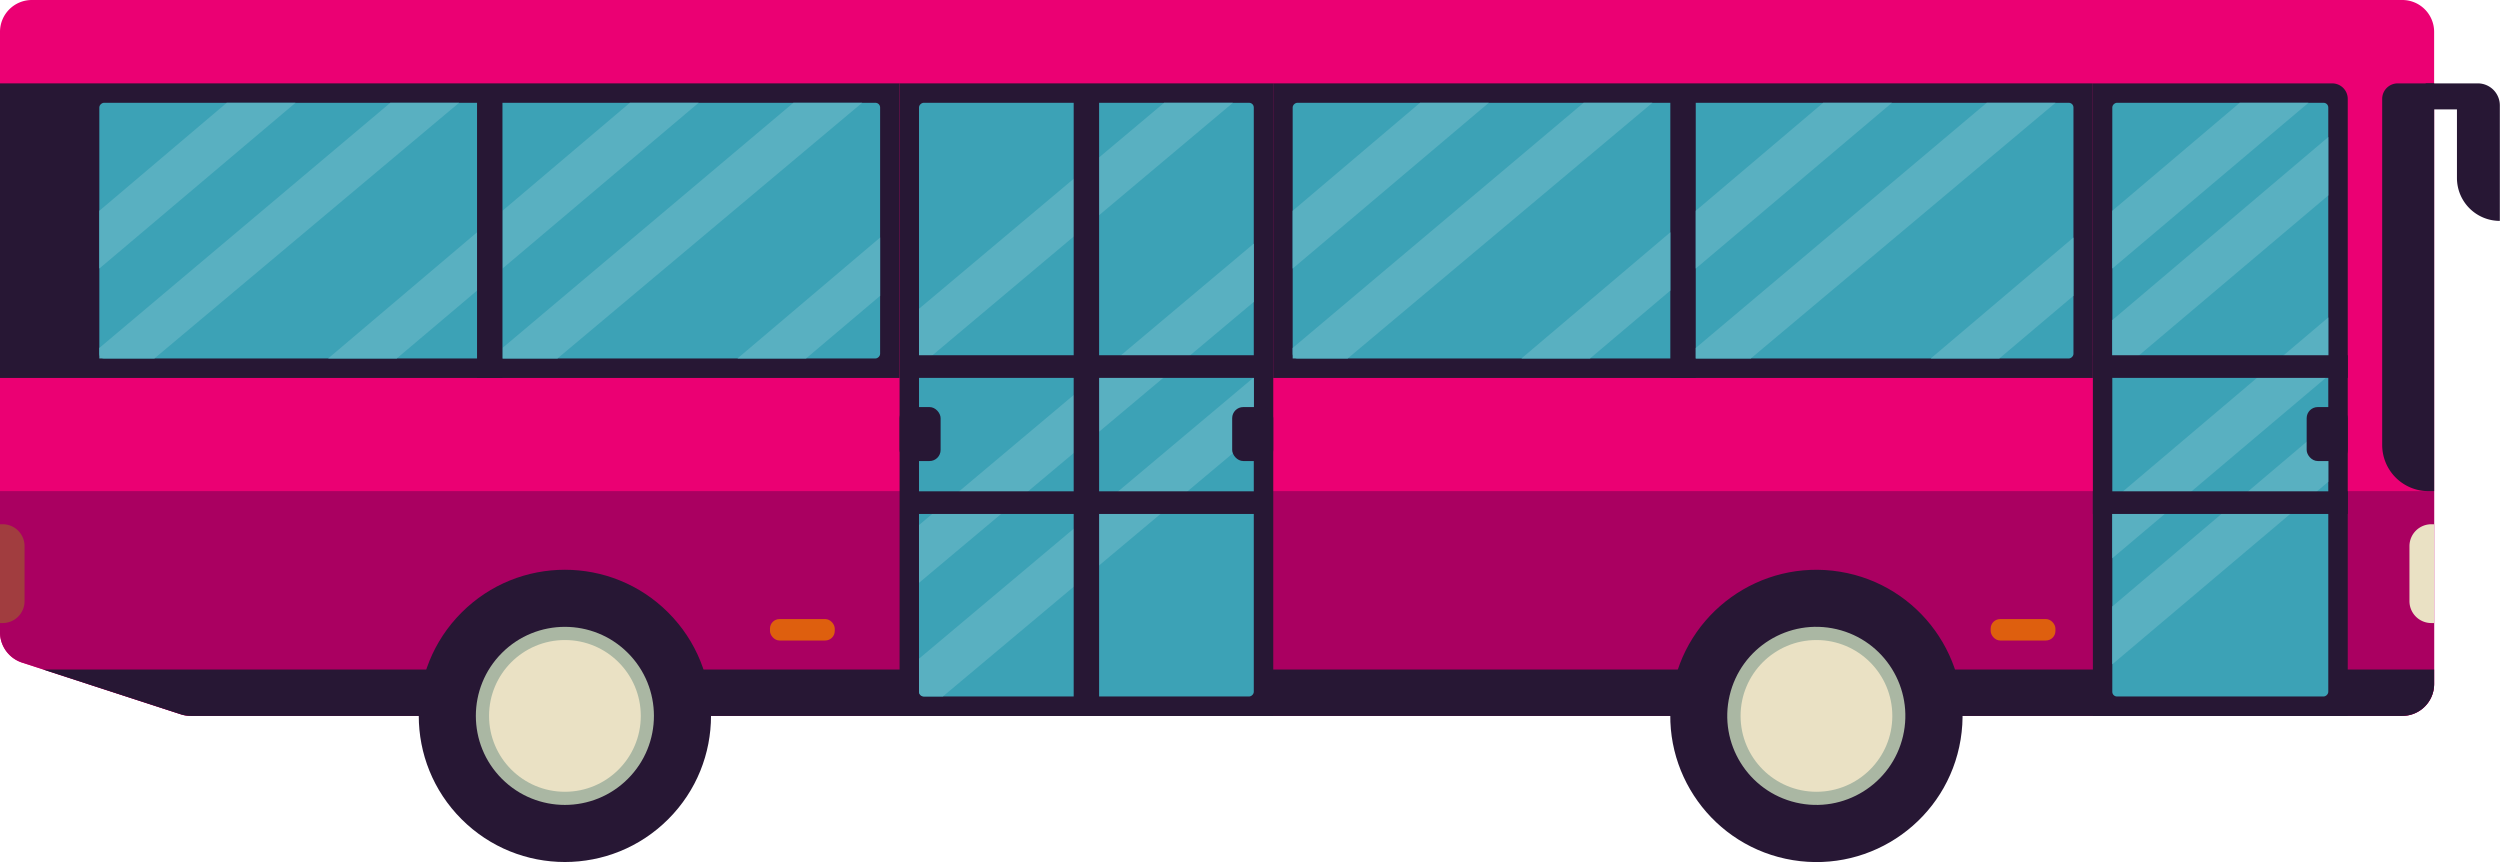 <?xml version="1.0" encoding="UTF-8"?> <svg xmlns="http://www.w3.org/2000/svg" viewBox="0 0 432.67 149.2"> <title>bus2</title> <g id="Слой_2" data-name="Слой 2"> <g id="OBJECTS"> <path d="M415.76,123.9H33a5.56,5.56,0,0,1-1.71-.27L3.8,114.68A5.53,5.53,0,0,1,0,109.44V5.51A5.51,5.51,0,0,1,5.51,0H415.76a5.51,5.51,0,0,1,5.51,5.51V118.4A5.51,5.51,0,0,1,415.76,123.9Z" fill="#eb0073"></path> <path d="M0,85v24.41a5.53,5.53,0,0,0,3.8,5.24l27.51,8.95a5.56,5.56,0,0,0,1.71.27H415.76a5.51,5.51,0,0,0,5.51-5.5V85Z" fill="#aa0061"></path> <path d="M7.46,115.87l23.85,7.76a5.56,5.56,0,0,0,1.71.27H415.76a5.51,5.51,0,0,0,5.51-5.5v-2.53Z" fill="#271734"></path> <path d="M415,14.43h6.28a0,0,0,0,1,0,0V85a0,0,0,0,1,0,0h-1a8,8,0,0,1-8-8V17.11A2.69,2.69,0,0,1,415,14.43Z" fill="#271734"></path> <path d="M362.21,14.43h41.42a2.69,2.69,0,0,1,2.69,2.69V123.9a0,0,0,0,1,0,0H362.21a0,0,0,0,1,0,0V14.43A0,0,0,0,1,362.21,14.43Z" fill="#271734"></path> <rect x="332.89" y="50.48" width="102.75" height="37.38" rx="0.81" transform="translate(315.09 453.43) rotate(-90)" fill="#3ca2b6"></rect> <polygon points="365.57 65.41 402.95 33.82 402.95 23.72 365.57 55.4 365.57 65.41" fill="#59b0c1"></polygon> <polygon points="365.57 96.62 402.95 65.03 402.95 54.94 365.57 86.61 365.57 96.62" fill="#59b0c1"></polygon> <polygon points="365.57 114.97 402.95 83.38 402.95 73.28 365.57 104.96 365.57 114.97" fill="#59b0c1"></polygon> <polygon points="387.62 17.79 365.57 36.48 365.57 46.48 399.52 17.79 387.62 17.79" fill="#59b0c1"></polygon> <rect x="155.69" y="14.43" width="64.67" height="109.48" fill="#271734"></rect> <rect x="136.64" y="40.2" width="102.75" height="57.94" rx="0.81" transform="translate(118.85 257.18) rotate(-90)" fill="#3ca2b6"></rect> <polygon points="159.05 100.87 216.99 52.25 216.99 42.16 159.05 90.87 159.05 100.87" fill="#59b0c1"></polygon> <path d="M159.05,114v5.66a.87.87,0,0,0,.86.86h3.29L217,75.4V65.31Z" fill="#59b0c1"></path> <polygon points="201.47 17.79 159.05 53.44 159.05 63.44 213.37 17.79 201.47 17.79" fill="#59b0c1"></polygon> <rect x="220.35" y="14.43" width="141.85" height="50.98" fill="#271734"></rect> <rect x="269.15" y="-27.65" width="44.25" height="135.13" rx="0.81" transform="translate(331.2 -251.36) rotate(90)" fill="#3ca2b6"></rect> <rect y="14.43" width="155.69" height="50.98" fill="#271734"></rect> <rect x="62.63" y="-27.65" width="44.25" height="135.13" rx="0.81" transform="translate(124.67 -44.84) rotate(90)" fill="#3ca2b6"></rect> <polygon points="109.01 17.79 86.96 36.48 86.96 46.48 120.91 17.79 109.01 17.79" fill="#59b0c1"></polygon> <polygon points="139.5 62.04 152.32 51.2 152.32 41.11 127.63 62.04 139.5 62.04" fill="#59b0c1"></polygon> <polygon points="68.66 62.04 82.56 50.29 82.56 40.2 56.79 62.04 68.66 62.04" fill="#59b0c1"></polygon> <polygon points="137.31 17.79 86.96 60.22 86.96 62.04 96.48 62.04 149.21 17.79 137.31 17.79" fill="#59b0c1"></polygon> <polygon points="39.24 17.79 17.19 36.48 17.19 46.48 51.14 17.79 39.24 17.79" fill="#59b0c1"></polygon> <polygon points="67.55 17.79 17.19 60.22 17.19 62.04 26.72 62.04 79.45 17.79 67.55 17.79" fill="#59b0c1"></polygon> <circle cx="314.37" cy="123.9" r="25.29" transform="translate(141.34 414.15) rotate(-80.71)" fill="#271734"></circle> <circle cx="314.37" cy="123.9" r="15.41" transform="translate(121.98 401.7) rotate(-76.81)" fill="#aab7a3"></circle> <circle cx="314.37" cy="123.9" r="13.13" fill="#eae1c4"></circle> <circle cx="97.77" cy="123.9" r="25.29" transform="translate(-58.98 105.42) rotate(-45)" fill="#271734"></circle> <circle cx="97.77" cy="123.9" r="15.41" transform="translate(-58.98 105.42) rotate(-45)" fill="#aab7a3"></circle> <circle cx="97.77" cy="123.9" r="13.13" fill="#eae1c4"></circle> <path d="M420.81,90.73h.46a0,0,0,0,1,0,0v17.1a0,0,0,0,1,0,0h-.46A3.79,3.79,0,0,1,417,104V94.52A3.79,3.79,0,0,1,420.81,90.73Z" fill="#eae1c4"></path> <path d="M3.79,90.73h.46a0,0,0,0,1,0,0v17.1a0,0,0,0,1,0,0H3.79A3.79,3.79,0,0,1,0,104V94.52A3.79,3.79,0,0,1,3.79,90.73Z" transform="translate(4.25 198.56) rotate(180)" fill="#a13d3f"></path> <rect x="344.52" y="107.14" width="11.21" height="3.71" rx="1.65" fill="#de5f0e"></rect> <rect x="133.26" y="107.14" width="11.21" height="3.71" rx="1.65" fill="#de5f0e"></rect> <rect x="185.82" y="14.99" width="4.4" height="108.36" fill="#271734"></rect> <rect x="289.08" y="14.99" width="4.4" height="50.42" fill="#271734"></rect> <rect x="82.56" y="14.99" width="4.4" height="50.42" fill="#271734"></rect> <polyline points="213.25 85.03 218.48 85.03 218.48 88.95 157.65 88.95 157.65 85.03 213.25 85.03" fill="#271734"></polyline> <rect x="157.65" y="61.48" width="60.83" height="3.92" fill="#271734"></rect> <rect x="362.21" y="85.03" width="44.11" height="3.92" fill="#271734"></rect> <rect x="362.21" y="61.48" width="44.11" height="3.92" fill="#271734"></rect> <path d="M419.83,14.43h9a3.81,3.81,0,0,1,3.81,3.8v20h0a7.42,7.42,0,0,1-7.42-7.41V18.93H418Z" fill="#271734"></path> <rect x="399.21" y="70.45" width="7.1" height="9.34" rx="1.92" fill="#271734"></rect> <rect x="213.25" y="70.45" width="7.1" height="9.34" rx="1.92" fill="#271734"></rect> <rect x="155.69" y="70.45" width="7.1" height="9.34" rx="1.92" fill="#271734"></rect> <polygon points="315.53 17.79 293.48 36.48 293.48 46.48 327.43 17.79 315.53 17.79" fill="#59b0c1"></polygon> <polygon points="346.02 62.04 358.84 51.2 358.84 41.11 334.15 62.04 346.02 62.04" fill="#59b0c1"></polygon> <polygon points="275.18 62.04 289.08 50.29 289.08 40.2 263.31 62.04 275.18 62.04" fill="#59b0c1"></polygon> <polygon points="343.84 17.79 293.48 60.22 293.48 62.04 303.01 62.04 355.74 17.79 343.84 17.79" fill="#59b0c1"></polygon> <polygon points="245.76 17.79 223.72 36.48 223.72 46.48 257.66 17.79 245.76 17.79" fill="#59b0c1"></polygon> <polygon points="274.07 17.79 223.72 60.22 223.72 62.04 233.24 62.04 285.97 17.79 274.07 17.79" fill="#59b0c1"></polygon> </g> </g> </svg> 